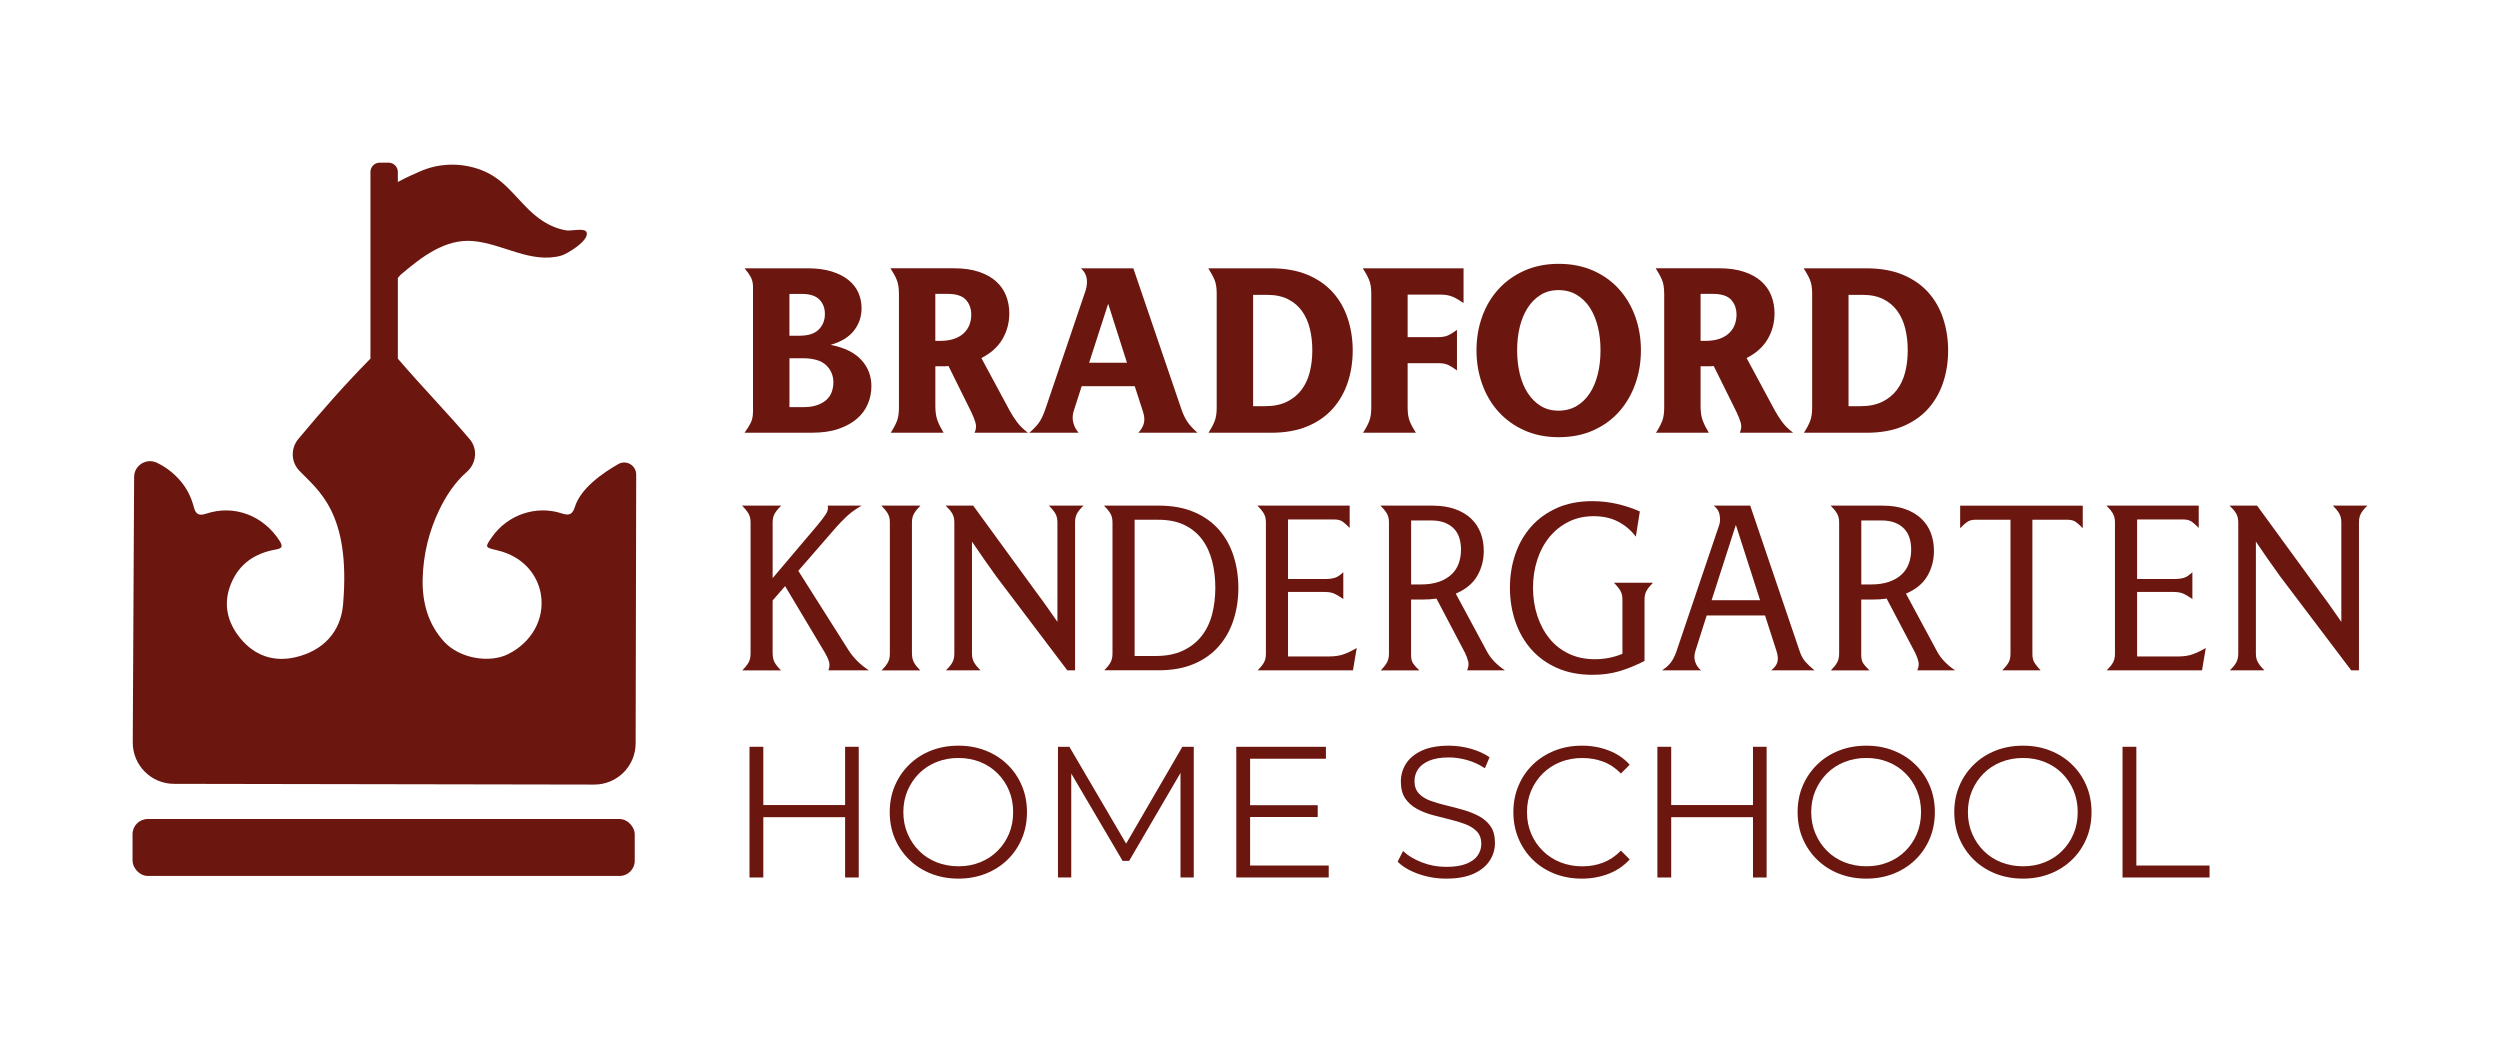<?xml version="1.0" encoding="UTF-8"?>
<svg xmlns="http://www.w3.org/2000/svg" xmlns:i="http://ns.adobe.com/AdobeIllustrator/10.0/" id="Capa_1" version="1.1" viewBox="0 0 1260.95 525.22">
  <defs>
    <style>
      .st0 {
        fill: #6b1710;
      }
    </style>
  </defs>
  <g>
    <path class="st0" d="M320.88,239.34c.01-4.63-4.98-7.56-9-5.28-8.04,4.57-18.97,12.26-21.9,21.54-1.16,3.68-2.71,4.66-6.59,3.37-12.98-4.3-27.38.7-35.18,11.81-3.69,5.25-3.71,5.35,2.36,6.73,13.79,3.15,20.83,12.99,22.29,22.56,1.89,12.33-4.82,23.98-16.54,29.85-9.5,4.76-24.57,2.16-32.27-6.21-8.13-8.85-11.14-19.86-10.87-31.63.28-12.19,3.1-23.99,8.41-34.96,3.49-7.21,7.82-13.8,13.9-19.15,4.8-4.23,5.59-11.51,1.46-16.4-10.75-12.72-23.42-25.71-36.28-40.66v-40.74c.75-.87,1.34-1.53,1.48-1.66,10.38-8.73,22.24-18.25,36.69-16.9,14.86,1.39,28.96,11.5,44.22,7.34,2.92-.8,14.32-7.68,12.82-11.79-.85-2.34-7.83-.6-9.99-.92-4.97-.73-9.68-2.94-13.73-5.86-10.12-7.31-15.62-18.47-27.38-23.76-10.49-4.72-22.82-4.79-33.3,0-1.25.57-6.75,2.89-10.82,5.18v-5.08c0-2.58-2.09-4.68-4.68-4.68h-4.45c-2.58,0-4.68,2.09-4.68,4.68v94.17c-12.68,12.84-24.25,25.98-36.39,40.54-3.87,4.64-3.74,11.49.41,15.88,9.54,10.07,26.18,21.1,22.16,67.67-1.18,13.63-9.92,23.17-23.77,26.47-11.1,2.64-20.78-.69-27.98-9.43-6.63-8.06-8.91-17.37-4.8-27.5,4.08-10.08,11.96-15.42,22.37-17.3,3.21-.58,4.19-1.29,2.09-4.55-8.15-12.63-22.8-18.27-36.91-13.59-3.59,1.19-5.28.44-6.23-3.2-1.25-4.81-3.33-9.2-6.62-13.11-3.52-4.19-7.55-7.18-11.94-9.32-5.36-2.62-11.61,1.22-11.59,7.18l-.69,133.8c-.06,11.53,9.26,20.91,20.78,20.93,47.74.08,164.35.28,212.01.37,11.5.02,20.83-9.28,20.86-20.78l.28-135.63Z"></path>
    <rect class="st0" x="66.85" y="413.1" width="253.3" height="28.7" rx="7.64" ry="7.64"></rect>
  </g>
  <g>
    <g>
      <path class="st0" d="M389.72,329.69c0,1.82.36,3.34,1.07,4.57.71,1.23,1.74,2.51,3.09,3.86h-19.47c1.34-1.34,2.37-2.63,3.09-3.86.71-1.23,1.07-2.75,1.07-4.57v-66.23c0-1.82-.38-3.34-1.13-4.57-.75-1.23-1.8-2.51-3.15-3.86h19.7c-1.35,1.35-2.39,2.63-3.15,3.86-.75,1.23-1.13,2.75-1.13,4.57v28.13l22.31-26.35c1.82-2.14,3.28-4.04,4.39-5.7,1.11-1.66,1.46-3.16,1.07-4.51h17.09c-3.01,1.74-5.52,3.56-7.54,5.46-2.02,1.9-3.82,3.76-5.4,5.58l-18.99,21.84,25.4,40.12c1.11,1.74,2.49,3.46,4.15,5.16,1.66,1.7,3.68,3.34,6.05,4.93h-20.41c.63-1.58.71-3.1.24-4.57-.47-1.46-1.19-2.99-2.14-4.57l-19.94-33.35-6.29,7.24v26.82Z"></path>
      <path class="st0" d="M459.98,329.69c0,1.82.36,3.34,1.07,4.57.71,1.23,1.74,2.51,3.09,3.86h-19.47c1.34-1.34,2.37-2.63,3.09-3.86.71-1.23,1.07-2.75,1.07-4.57v-66.23c0-1.82-.38-3.34-1.13-4.57-.75-1.23-1.8-2.51-3.15-3.86h19.7c-1.35,1.35-2.39,2.63-3.15,3.86-.75,1.23-1.13,2.75-1.13,4.57v66.23Z"></path>
      <path class="st0" d="M477.08,338.11c1.42-1.34,2.49-2.63,3.2-3.86.71-1.23,1.07-2.75,1.07-4.57v-66.23c0-1.82-.38-3.34-1.13-4.57-.75-1.23-1.84-2.51-3.26-3.86h13.89l32.52,44.63c1.74,2.3,3.42,4.61,5.04,6.94,1.62,2.33,3.26,4.69,4.93,7.06v-50.21c0-1.82-.38-3.34-1.13-4.57-.75-1.23-1.8-2.51-3.15-3.86h17.45c-1.42,1.35-2.49,2.63-3.2,3.86-.71,1.23-1.07,2.75-1.07,4.57v74.66h-3.92l-35.73-47.24c-2.14-2.93-4.21-5.85-6.23-8.78-2.02-2.93-4.06-5.89-6.11-8.9v56.5c0,1.82.37,3.34,1.13,4.57.75,1.23,1.8,2.51,3.15,3.86h-17.45Z"></path>
      <path class="st0" d="M556.96,338.11c1.34-1.34,2.37-2.63,3.09-3.86.71-1.23,1.07-2.75,1.07-4.57v-66.23c0-1.82-.38-3.34-1.13-4.57-.75-1.23-1.8-2.51-3.15-3.86h27.54c6.88,0,12.86,1.09,17.92,3.26,5.06,2.18,9.24,5.15,12.52,8.9,3.28,3.76,5.74,8.17,7.36,13.23,1.62,5.06,2.43,10.44,2.43,16.14s-.81,11.06-2.43,16.08c-1.62,5.03-4.08,9.44-7.36,13.23-3.28,3.8-7.46,6.79-12.52,8.96-5.07,2.18-11.04,3.26-17.92,3.26h-27.42ZM582.83,330.87c5.38,0,9.97-.89,13.77-2.67,3.8-1.78,6.92-4.21,9.38-7.3,2.45-3.09,4.23-6.72,5.34-10.92,1.11-4.19,1.66-8.7,1.66-13.53s-.53-9.22-1.6-13.41c-1.07-4.19-2.75-7.83-5.04-10.92-2.3-3.09-5.26-5.52-8.9-7.3-3.64-1.78-8.07-2.67-13.29-2.67h-11.87v68.72h10.56Z"></path>
      <path class="st0" d="M649.65,331.11h20.53c3.01,0,5.54-.37,7.6-1.13,2.06-.75,4.23-1.8,6.53-3.15l-1.9,11.28h-48.07c1.34-1.34,2.37-2.61,3.09-3.8.71-1.19,1.07-2.73,1.07-4.63v-66.23c0-1.82-.38-3.34-1.13-4.57-.75-1.23-1.8-2.51-3.15-3.86h46.53v11.28c-1.27-1.34-2.43-2.39-3.5-3.15-1.07-.75-2.43-1.13-4.1-1.13h-23.5v30.03h18.52c2.06,0,3.74-.19,5.04-.59,1.3-.39,2.75-1.34,4.33-2.85v13.53c-1.58-1.11-3.03-1.98-4.33-2.61-1.31-.63-2.99-.95-5.04-.95h-18.52v32.52Z"></path>
      <path class="st0" d="M700.57,263.46c0-1.82-.38-3.34-1.13-4.57-.75-1.23-1.8-2.51-3.15-3.86h26.11c4.43,0,8.29.59,11.57,1.78s5.99,2.81,8.13,4.87c2.14,2.06,3.72,4.47,4.75,7.24,1.03,2.77,1.54,5.74,1.54,8.9,0,4.67-1.11,8.9-3.32,12.7-2.22,3.8-5.82,6.76-10.8,8.9l15.79,29.32c1.9,3.48,4.9,6.61,9.02,9.38h-19.11c.71-1.58.91-3.04.59-4.39-.32-1.34-.83-2.77-1.54-4.27l-14.48-27.54c-1.11.16-2.26.28-3.44.36-1.19.08-2.46.12-3.8.12h-5.58v28.01c0,1.82.35,3.25,1.07,4.27.71,1.03,1.74,2.18,3.09,3.44h-19.47c1.35-1.34,2.37-2.63,3.09-3.86.71-1.23,1.07-2.75,1.07-4.57v-66.23ZM716.6,294.79c3.56,0,6.63-.46,9.2-1.36,2.57-.91,4.69-2.16,6.35-3.74,1.66-1.58,2.87-3.44,3.62-5.58.75-2.14,1.13-4.43,1.13-6.88,0-2.14-.28-4.1-.83-5.88-.55-1.78-1.44-3.32-2.67-4.63-1.23-1.31-2.79-2.33-4.69-3.09-1.9-.75-4.23-1.13-7-1.13h-9.97v32.29h4.86Z"></path>
      <path class="st0" d="M829.47,333.37c-4.51,2.3-8.8,4.03-12.88,5.22-4.08,1.19-8.53,1.78-13.35,1.78-6.73,0-12.68-1.15-17.86-3.44-5.18-2.29-9.54-5.44-13.06-9.44-3.52-4-6.19-8.66-8.01-14.01-1.82-5.34-2.73-11.02-2.73-17.03s.91-11.67,2.73-16.97c1.82-5.3,4.49-9.93,8.01-13.89,3.52-3.96,7.85-7.08,13-9.38,5.14-2.29,11.08-3.44,17.81-3.44,4.27,0,8.47.47,12.58,1.42,4.11.95,7.91,2.22,11.39,3.8l-2.02,12.7c-2.37-3.17-5.32-5.68-8.84-7.54-3.52-1.86-7.66-2.79-12.4-2.79s-8.88.93-12.64,2.79c-3.76,1.86-6.98,4.43-9.67,7.71-2.69,3.29-4.75,7.12-6.17,11.51-1.42,4.39-2.14,9.08-2.14,14.06s.71,9.67,2.14,14.06c1.43,4.39,3.46,8.23,6.11,11.51,2.65,3.29,5.91,5.86,9.79,7.71,3.88,1.86,8.27,2.79,13.17,2.79s9.53-.91,13.89-2.73v-27.42c0-1.82-.38-3.34-1.13-4.57-.75-1.23-1.8-2.51-3.15-3.86h19.7c-1.35,1.35-2.39,2.63-3.14,3.86-.75,1.23-1.13,2.75-1.13,4.57v30.98Z"></path>
      <path class="st0" d="M855.11,328.38c-.63,1.98-.65,3.82-.06,5.52.59,1.7,1.56,3.11,2.91,4.21h-19.7c1.74-1.11,3.15-2.31,4.21-3.62,1.07-1.31,2.04-3.1,2.91-5.4l21.84-64.57c.4-1.34.44-2.95.12-4.81-.32-1.86-1.31-3.42-2.97-4.69h18.4l25.04,73.71c.71,2.06,1.64,3.74,2.79,5.04s2.67,2.75,4.57,4.33h-21.84c1.58-1.19,2.61-2.51,3.09-3.98.48-1.46.36-3.34-.35-5.64l-5.82-18.04h-29.44l-5.7,17.92ZM887.75,302.74l-12.22-37.98-12.23,37.98h24.45Z"></path>
      <path class="st0" d="M927.63,263.46c0-1.82-.38-3.34-1.13-4.57-.75-1.23-1.8-2.51-3.15-3.86h26.11c4.43,0,8.29.59,11.57,1.78s5.99,2.81,8.13,4.87c2.14,2.06,3.72,4.47,4.75,7.24,1.03,2.77,1.54,5.74,1.54,8.9,0,4.67-1.11,8.9-3.32,12.7-2.21,3.8-5.82,6.76-10.8,8.9l15.79,29.32c1.9,3.48,4.9,6.61,9.02,9.38h-19.11c.71-1.58.91-3.04.59-4.39-.32-1.34-.83-2.77-1.54-4.27l-14.48-27.54c-1.11.16-2.26.28-3.44.36-1.19.08-2.45.12-3.8.12h-5.58v28.01c0,1.82.35,3.25,1.07,4.27.71,1.03,1.74,2.18,3.09,3.44h-19.47c1.34-1.34,2.37-2.63,3.09-3.86.71-1.23,1.07-2.75,1.07-4.57v-66.23ZM943.66,294.79c3.56,0,6.63-.46,9.2-1.36,2.57-.91,4.69-2.16,6.35-3.74,1.66-1.58,2.87-3.44,3.62-5.58.75-2.14,1.13-4.43,1.13-6.88,0-2.14-.28-4.1-.83-5.88-.55-1.78-1.44-3.32-2.67-4.63s-2.79-2.33-4.69-3.09c-1.9-.75-4.23-1.13-7-1.13h-9.97v32.29h4.87Z"></path>
      <path class="st0" d="M1009.89,338.11c1.34-1.34,2.37-2.61,3.09-3.8s1.07-2.69,1.07-4.51v-67.65h-17.8c-1.66,0-3.03.38-4.09,1.13-1.07.75-2.24,1.8-3.5,3.15v-11.39h61.84v11.39c-1.27-1.34-2.43-2.39-3.5-3.15-1.07-.75-2.43-1.13-4.09-1.13h-17.81v67.65c0,1.9.36,3.4,1.07,4.51.71,1.11,1.74,2.37,3.09,3.8h-19.35Z"></path>
      <path class="st0" d="M1077.9,331.11h20.53c3.01,0,5.54-.37,7.6-1.13,2.06-.75,4.23-1.8,6.53-3.15l-1.9,11.28h-48.07c1.34-1.34,2.37-2.61,3.09-3.8s1.07-2.73,1.07-4.63v-66.23c0-1.82-.38-3.34-1.13-4.57-.75-1.23-1.8-2.51-3.15-3.86h46.53v11.28c-1.27-1.34-2.43-2.39-3.5-3.15-1.07-.75-2.43-1.13-4.09-1.13h-23.5v30.03h18.52c2.06,0,3.74-.19,5.04-.59,1.31-.39,2.75-1.34,4.33-2.85v13.53c-1.58-1.11-3.03-1.98-4.33-2.61-1.31-.63-2.99-.95-5.04-.95h-18.52v32.52Z"></path>
      <path class="st0" d="M1124.66,338.11c1.42-1.34,2.49-2.63,3.2-3.86.71-1.23,1.07-2.75,1.07-4.57v-66.23c0-1.82-.38-3.34-1.13-4.57-.75-1.23-1.84-2.51-3.26-3.86h13.89l32.52,44.63c1.74,2.3,3.42,4.61,5.04,6.94,1.62,2.33,3.26,4.69,4.93,7.06v-50.21c0-1.82-.38-3.34-1.13-4.57-.75-1.23-1.8-2.51-3.15-3.86h17.45c-1.43,1.35-2.49,2.63-3.2,3.86-.71,1.23-1.07,2.75-1.07,4.57v74.66h-3.92l-35.73-47.24c-2.14-2.93-4.21-5.85-6.23-8.78-2.02-2.93-4.06-5.89-6.11-8.9v56.5c0,1.82.37,3.34,1.13,4.57.75,1.23,1.8,2.51,3.15,3.86h-17.45Z"></path>
    </g>
    <g>
      <path class="st0" d="M379.81,144.92c0-2.05-.38-3.77-1.12-5.15-.75-1.38-1.8-2.86-3.14-4.44h31.75c4.74,0,8.81.53,12.2,1.6,3.4,1.07,6.22,2.51,8.47,4.32,2.25,1.82,3.91,3.95,4.98,6.4,1.07,2.45,1.6,5.06,1.6,7.82,0,4.26-1.28,8.04-3.85,11.31-2.57,3.28-6.5,5.67-11.79,7.17,6.95,1.34,12.12,3.87,15.52,7.58,3.4,3.71,5.09,8.14,5.09,13.27,0,3.08-.59,6.04-1.78,8.89-1.18,2.84-3,5.33-5.45,7.46-2.45,2.13-5.55,3.85-9.3,5.15-3.75,1.3-8.2,1.95-13.33,1.95h-34.12c1.34-1.82,2.39-3.49,3.14-5.04.75-1.54,1.12-3.41,1.12-5.63v-62.67ZM403.15,169.33c4.5,0,7.78-1.04,9.83-3.14,2.05-2.09,3.08-4.68,3.08-7.76s-.93-5.45-2.78-7.34c-1.86-1.9-4.8-2.84-8.83-2.84h-6.28v21.09h4.98ZM398.18,205.34h7.23c2.61,0,4.86-.34,6.75-1.01,1.9-.67,3.45-1.56,4.68-2.67,1.22-1.1,2.11-2.43,2.67-3.97.55-1.54.83-3.14.83-4.8,0-3.47-1.23-6.38-3.67-8.71-2.45-2.33-6.4-3.49-11.85-3.49h-6.63v24.64Z"></path>
      <path class="st0" d="M453.39,147.88c0-2.76-.38-5.03-1.12-6.81-.75-1.78-1.8-3.69-3.14-5.75h32.22c4.74,0,8.87.59,12.38,1.78,3.51,1.18,6.4,2.78,8.65,4.8,2.25,2.01,3.93,4.4,5.03,7.17,1.11,2.77,1.66,5.77,1.66,9,0,4.74-1.17,9.08-3.49,13.03-2.33,3.95-5.86,7.11-10.6,9.48l14.22,26.42c1.03,1.9,2.25,3.81,3.67,5.75,1.42,1.94,3.28,3.77,5.57,5.51h-26.89c.79-1.74.95-3.41.47-5.04-.47-1.62-1.18-3.41-2.13-5.39l-11.49-23.22c-.47.08-.97.12-1.48.12h-5.15v20.02c0,3,.36,5.45,1.07,7.34.71,1.9,1.74,3.95,3.08,6.16h-26.66c1.34-2.05,2.37-3.97,3.08-5.75.71-1.78,1.07-4.05,1.07-6.81v-57.81ZM474.12,171.93c2.84,0,5.25-.36,7.23-1.07,1.97-.71,3.59-1.68,4.86-2.9,1.26-1.22,2.19-2.63,2.78-4.21.59-1.58.89-3.24.89-4.98,0-3.08-.91-5.61-2.72-7.58-1.82-1.97-4.86-2.96-9.12-2.96h-6.28v23.69h2.37Z"></path>
      <path class="st0" d="M541.53,207.36c-.63,2.13-.67,4.15-.12,6.04.55,1.9,1.42,3.52,2.61,4.86h-24.88c1.9-1.58,3.45-3.18,4.68-4.8,1.22-1.62,2.35-3.93,3.38-6.93l20.38-60.07c.63-2.05.81-4.05.53-5.98-.28-1.93-1.24-3.65-2.9-5.15h26.42l24.41,71.56c.87,2.45,1.9,4.5,3.08,6.16,1.18,1.66,2.8,3.4,4.86,5.21h-29.86c1.34-1.34,2.27-2.88,2.78-4.62.51-1.74.34-3.87-.53-6.4l-4.03-12.44h-26.77l-4.03,12.56ZM568.42,182.95l-9.48-29.74-9.6,29.74h19.07Z"></path>
      <path class="st0" d="M609.53,218.26c1.34-2.05,2.37-3.97,3.08-5.75.71-1.78,1.07-4.05,1.07-6.81v-57.81c0-2.76-.38-5.03-1.12-6.81-.75-1.78-1.8-3.69-3.14-5.75h31.63c7.11,0,13.25,1.09,18.42,3.26,5.17,2.17,9.44,5.14,12.8,8.89,3.36,3.75,5.86,8.16,7.52,13.21,1.66,5.06,2.49,10.43,2.49,16.11s-.83,11.04-2.49,16.05c-1.66,5.02-4.17,9.42-7.52,13.21-3.36,3.79-7.62,6.77-12.8,8.95-5.17,2.17-11.31,3.26-18.42,3.26h-31.51ZM638.09,204.87c4.27,0,7.9-.73,10.9-2.19,3-1.46,5.47-3.45,7.4-5.98,1.93-2.53,3.34-5.51,4.21-8.94.87-3.44,1.3-7.13,1.3-11.08s-.41-7.5-1.24-10.9c-.83-3.4-2.15-6.36-3.97-8.89-1.82-2.53-4.17-4.52-7.05-5.98-2.88-1.46-6.38-2.19-10.49-2.19h-7.11v56.16h6.04Z"></path>
      <path class="st0" d="M687.49,218.26c1.34-2.05,2.37-3.97,3.08-5.75.71-1.78,1.07-4.05,1.07-6.81v-57.81c0-2.76-.38-5.03-1.13-6.81-.75-1.78-1.8-3.69-3.14-5.75h50.82v17.53c-1.89-1.34-3.69-2.39-5.39-3.14-1.7-.75-3.81-1.13-6.34-1.13h-16.47v21.44h15.52c2.05,0,3.73-.31,5.04-.95,1.3-.63,2.74-1.54,4.32-2.72v20.49c-1.58-1.18-3.02-2.09-4.32-2.72-1.3-.63-2.98-.95-5.04-.95h-15.52v22.51c0,2.77.36,5.04,1.07,6.81.71,1.78,1.74,3.69,3.08,5.75h-26.65Z"></path>
      <path class="st0" d="M744.71,176.67c0-6,.95-11.65,2.85-16.94,1.89-5.29,4.64-9.91,8.23-13.86,3.59-3.95,7.96-7.07,13.09-9.36,5.13-2.29,10.9-3.44,17.3-3.44s12.28,1.15,17.42,3.44c5.13,2.29,9.48,5.41,13.03,9.36,3.55,3.95,6.28,8.57,8.17,13.86,1.9,5.29,2.85,10.94,2.85,16.94s-.95,11.67-2.85,17c-1.89,5.33-4.62,9.99-8.17,13.98-3.55,3.99-7.9,7.13-13.03,9.42-5.13,2.29-10.94,3.44-17.42,3.44s-12.16-1.15-17.3-3.44c-5.13-2.29-9.5-5.43-13.09-9.42-3.6-3.99-6.34-8.65-8.23-13.98-1.9-5.33-2.85-11-2.85-17ZM765.21,176.67c0,4.26.45,8.25,1.36,11.97.91,3.71,2.25,6.93,4.03,9.66,1.78,2.72,3.95,4.88,6.52,6.46,2.57,1.58,5.55,2.37,8.95,2.37s6.54-.79,9.18-2.37c2.64-1.58,4.86-3.73,6.63-6.46,1.78-2.72,3.12-5.94,4.03-9.66.91-3.71,1.36-7.7,1.36-11.97s-.45-8.23-1.36-11.91c-.91-3.67-2.25-6.87-4.03-9.6-1.78-2.72-3.99-4.88-6.63-6.46-2.65-1.58-5.71-2.37-9.18-2.37s-6.38.79-8.95,2.37c-2.57,1.58-4.74,3.73-6.52,6.46-1.78,2.72-3.12,5.92-4.03,9.6-.91,3.67-1.36,7.64-1.36,11.91Z"></path>
      <path class="st0" d="M839.37,147.88c0-2.76-.38-5.03-1.13-6.81-.75-1.78-1.8-3.69-3.14-5.75h32.22c4.74,0,8.87.59,12.38,1.78,3.51,1.18,6.4,2.78,8.65,4.8,2.25,2.01,3.93,4.4,5.03,7.17,1.1,2.77,1.66,5.77,1.66,9,0,4.74-1.17,9.08-3.49,13.03-2.33,3.95-5.87,7.11-10.6,9.48l14.22,26.42c1.03,1.9,2.25,3.81,3.67,5.75,1.42,1.94,3.28,3.77,5.57,5.51h-26.89c.79-1.74.95-3.41.47-5.04-.47-1.62-1.18-3.41-2.13-5.39l-11.49-23.22c-.47.08-.97.12-1.48.12h-5.15v20.02c0,3,.36,5.45,1.07,7.34.71,1.9,1.74,3.95,3.08,6.16h-26.65c1.34-2.05,2.37-3.97,3.08-5.75.71-1.78,1.07-4.05,1.07-6.81v-57.81ZM860.1,171.93c2.84,0,5.25-.36,7.23-1.07s3.59-1.68,4.86-2.9c1.26-1.22,2.19-2.63,2.78-4.21.59-1.58.89-3.24.89-4.98,0-3.08-.91-5.61-2.72-7.58-1.82-1.97-4.86-2.96-9.12-2.96h-6.28v23.69h2.37Z"></path>
      <path class="st0" d="M909.86,218.26c1.34-2.05,2.37-3.97,3.08-5.75.71-1.78,1.07-4.05,1.07-6.81v-57.81c0-2.76-.38-5.03-1.13-6.81-.75-1.78-1.8-3.69-3.14-5.75h31.63c7.11,0,13.25,1.09,18.42,3.26,5.17,2.17,9.44,5.14,12.8,8.89,3.36,3.75,5.86,8.16,7.52,13.21,1.66,5.06,2.49,10.43,2.49,16.11s-.83,11.04-2.49,16.05c-1.66,5.02-4.17,9.42-7.52,13.21-3.36,3.79-7.62,6.77-12.8,8.95-5.17,2.17-11.31,3.26-18.42,3.26h-31.51ZM938.41,204.87c4.27,0,7.9-.73,10.9-2.19,3-1.46,5.47-3.45,7.4-5.98,1.93-2.53,3.34-5.51,4.21-8.94.87-3.44,1.3-7.13,1.3-11.08s-.41-7.5-1.24-10.9c-.83-3.4-2.15-6.36-3.97-8.89-1.82-2.53-4.17-4.52-7.05-5.98-2.88-1.46-6.38-2.19-10.49-2.19h-7.11v56.16h6.04Z"></path>
    </g>
    <g>
      <path class="st0" d="M378.03,442.59v-65.93h6.97v65.93h-6.97ZM384.24,412.17v-6.12h42.67v6.12h-42.67ZM426.25,442.59v-65.93h6.88v65.93h-6.88Z"></path>
      <path class="st0" d="M483.42,443.16c-4.96,0-9.56-.83-13.8-2.5-4.24-1.66-7.91-4.02-11.02-7.06-3.11-3.04-5.53-6.59-7.25-10.64-1.73-4.05-2.59-8.49-2.59-13.33s.86-9.28,2.59-13.33c1.73-4.05,4.14-7.6,7.25-10.64,3.11-3.05,6.76-5.4,10.97-7.06,4.21-1.66,8.82-2.5,13.85-2.5s9.54.83,13.75,2.5c4.21,1.66,7.86,4,10.97,7.02,3.11,3.01,5.52,6.56,7.25,10.64,1.73,4.08,2.59,8.54,2.59,13.37s-.86,9.29-2.59,13.37c-1.73,4.08-4.14,7.63-7.25,10.64-3.11,3.01-6.77,5.35-10.97,7.02-4.21,1.66-8.79,2.5-13.75,2.5ZM483.42,436.94c3.96,0,7.61-.67,10.97-2.03,3.36-1.35,6.28-3.26,8.76-5.74,2.48-2.48,4.41-5.37,5.79-8.67,1.38-3.3,2.07-6.92,2.07-10.88s-.69-7.58-2.07-10.88c-1.38-3.3-3.31-6.18-5.79-8.67-2.48-2.48-5.4-4.39-8.76-5.74-3.36-1.35-7.02-2.03-10.97-2.03s-7.63.68-11.02,2.03c-3.39,1.35-6.33,3.27-8.81,5.74-2.48,2.48-4.43,5.37-5.84,8.67-1.41,3.3-2.12,6.92-2.12,10.88s.71,7.5,2.12,10.83c1.41,3.33,3.36,6.23,5.84,8.71,2.48,2.48,5.42,4.4,8.81,5.74,3.39,1.35,7.06,2.03,11.02,2.03Z"></path>
      <path class="st0" d="M533.62,442.59v-65.93h5.75l30.14,51.43h-3.01l29.86-51.43h5.75v65.93h-6.69v-55.48h1.6l-27.5,47.09h-3.3l-27.69-47.09h1.79v55.48h-6.69Z"></path>
      <path class="st0" d="M623.56,442.59v-65.93h45.21v6.03h-38.24v53.87h39.65v6.03h-46.62ZM629.78,412.07v-5.93h34.85v5.93h-34.85Z"></path>
      <path class="st0" d="M729.43,443.16c-4.9,0-9.59-.8-14.08-2.4-4.49-1.6-7.96-3.66-10.41-6.17l2.73-5.37c2.32,2.26,5.45,4.16,9.37,5.7,3.92,1.54,8.05,2.31,12.39,2.31s7.52-.52,10.13-1.55c2.6-1.04,4.52-2.43,5.74-4.19,1.22-1.76,1.84-3.7,1.84-5.84,0-2.57-.74-4.65-2.21-6.22-1.48-1.57-3.41-2.81-5.79-3.72-2.39-.91-5.02-1.71-7.91-2.4-2.89-.69-5.78-1.43-8.66-2.21-2.89-.78-5.54-1.84-7.96-3.16-2.42-1.32-4.36-3.06-5.84-5.23-1.48-2.17-2.21-5.01-2.21-8.52,0-3.26.86-6.26,2.59-8.99,1.73-2.73,4.38-4.93,7.96-6.59,3.58-1.66,8.16-2.5,13.75-2.5,3.7,0,7.38.52,11.02,1.55,3.64,1.04,6.78,2.46,9.42,4.28l-2.35,5.56c-2.83-1.88-5.83-3.26-8.99-4.14-3.17-.88-6.23-1.32-9.18-1.32-3.96,0-7.22.53-9.8,1.6-2.58,1.07-4.47,2.5-5.7,4.28-1.22,1.79-1.84,3.81-1.84,6.08,0,2.58.74,4.65,2.21,6.22,1.47,1.57,3.42,2.8,5.84,3.67,2.42.88,5.07,1.66,7.96,2.35,2.89.69,5.76,1.44,8.62,2.26,2.86.82,5.49,1.87,7.91,3.16,2.42,1.29,4.36,3,5.84,5.13,1.47,2.14,2.21,4.93,2.21,8.38,0,3.2-.88,6.17-2.64,8.9-1.76,2.73-4.44,4.93-8.05,6.59-3.61,1.66-8.24,2.5-13.89,2.5Z"></path>
      <path class="st0" d="M797.8,443.16c-4.96,0-9.54-.83-13.75-2.5-4.21-1.66-7.85-4-10.93-7.02-3.08-3.01-5.48-6.56-7.21-10.64-1.73-4.08-2.59-8.54-2.59-13.37s.86-9.29,2.59-13.37c1.73-4.08,4.14-7.63,7.25-10.64,3.11-3.01,6.77-5.35,10.97-7.02,4.21-1.66,8.79-2.5,13.75-2.5s9.26.8,13.47,2.4c4.21,1.6,7.75,4,10.64,7.21l-4.43,4.43c-2.7-2.76-5.68-4.76-8.95-5.98-3.27-1.22-6.78-1.84-10.55-1.84-3.96,0-7.63.68-11.02,2.03-3.39,1.35-6.34,3.27-8.85,5.74-2.51,2.48-4.47,5.37-5.89,8.67-1.41,3.3-2.12,6.92-2.12,10.88s.71,7.58,2.12,10.88,3.37,6.19,5.89,8.67c2.51,2.48,5.46,4.4,8.85,5.74,3.39,1.35,7.06,2.03,11.02,2.03s7.28-.63,10.55-1.88c3.26-1.26,6.25-3.26,8.95-6.03l4.43,4.43c-2.89,3.2-6.44,5.62-10.64,7.25-4.21,1.63-8.73,2.45-13.56,2.45Z"></path>
      <path class="st0" d="M835.95,442.59v-65.93h6.97v65.93h-6.97ZM842.17,412.17v-6.12h42.67v6.12h-42.67ZM884.17,442.59v-65.93h6.88v65.93h-6.88Z"></path>
      <path class="st0" d="M941.34,443.16c-4.96,0-9.56-.83-13.8-2.5-4.24-1.66-7.91-4.02-11.02-7.06-3.11-3.04-5.53-6.59-7.25-10.64-1.73-4.05-2.59-8.49-2.59-13.33s.86-9.28,2.59-13.33c1.73-4.05,4.14-7.6,7.25-10.64,3.11-3.05,6.77-5.4,10.97-7.06,4.21-1.66,8.82-2.5,13.85-2.5s9.54.83,13.75,2.5c4.21,1.66,7.86,4,10.97,7.02,3.11,3.01,5.52,6.56,7.25,10.64,1.73,4.08,2.59,8.54,2.59,13.37s-.86,9.29-2.59,13.37c-1.73,4.08-4.14,7.63-7.25,10.64-3.11,3.01-6.77,5.35-10.97,7.02-4.21,1.66-8.79,2.5-13.75,2.5ZM941.34,436.94c3.96,0,7.61-.67,10.97-2.03,3.36-1.35,6.28-3.26,8.76-5.74,2.48-2.48,4.41-5.37,5.79-8.67,1.38-3.3,2.07-6.92,2.07-10.88s-.69-7.58-2.07-10.88c-1.38-3.3-3.31-6.18-5.79-8.67-2.48-2.48-5.4-4.39-8.76-5.74-3.36-1.35-7.02-2.03-10.97-2.03s-7.63.68-11.02,2.03c-3.39,1.35-6.33,3.27-8.81,5.74s-4.43,5.37-5.84,8.67c-1.41,3.3-2.12,6.92-2.12,10.88s.71,7.5,2.12,10.83c1.41,3.33,3.36,6.23,5.84,8.71,2.48,2.48,5.42,4.4,8.81,5.74,3.39,1.35,7.06,2.03,11.02,2.03Z"></path>
      <path class="st0" d="M1020.36,443.16c-4.96,0-9.56-.83-13.8-2.5-4.24-1.66-7.91-4.02-11.02-7.06-3.11-3.04-5.53-6.59-7.25-10.64-1.73-4.05-2.59-8.49-2.59-13.33s.86-9.28,2.59-13.33c1.73-4.05,4.14-7.6,7.25-10.64,3.11-3.05,6.77-5.4,10.97-7.06,4.21-1.66,8.82-2.5,13.85-2.5s9.54.83,13.75,2.5c4.21,1.66,7.86,4,10.97,7.02,3.11,3.01,5.52,6.56,7.25,10.64,1.73,4.08,2.59,8.54,2.59,13.37s-.86,9.29-2.59,13.37c-1.73,4.08-4.14,7.63-7.25,10.64-3.11,3.01-6.77,5.35-10.97,7.02-4.21,1.66-8.79,2.5-13.75,2.5ZM1020.36,436.94c3.96,0,7.61-.67,10.97-2.03,3.36-1.35,6.28-3.26,8.76-5.74,2.48-2.48,4.41-5.37,5.79-8.67,1.38-3.3,2.07-6.92,2.07-10.88s-.69-7.58-2.07-10.88c-1.38-3.3-3.31-6.18-5.79-8.67-2.48-2.48-5.4-4.39-8.76-5.74-3.36-1.35-7.02-2.03-10.97-2.03s-7.63.68-11.02,2.03c-3.39,1.35-6.33,3.27-8.81,5.74s-4.43,5.37-5.84,8.67c-1.41,3.3-2.12,6.92-2.12,10.88s.71,7.5,2.12,10.83c1.41,3.33,3.36,6.23,5.84,8.71,2.48,2.48,5.42,4.4,8.81,5.74,3.39,1.35,7.06,2.03,11.02,2.03Z"></path>
      <path class="st0" d="M1070.56,442.59v-65.93h6.97v59.9h36.92v6.03h-43.89Z"></path>
    </g>
  </g>
</svg>
